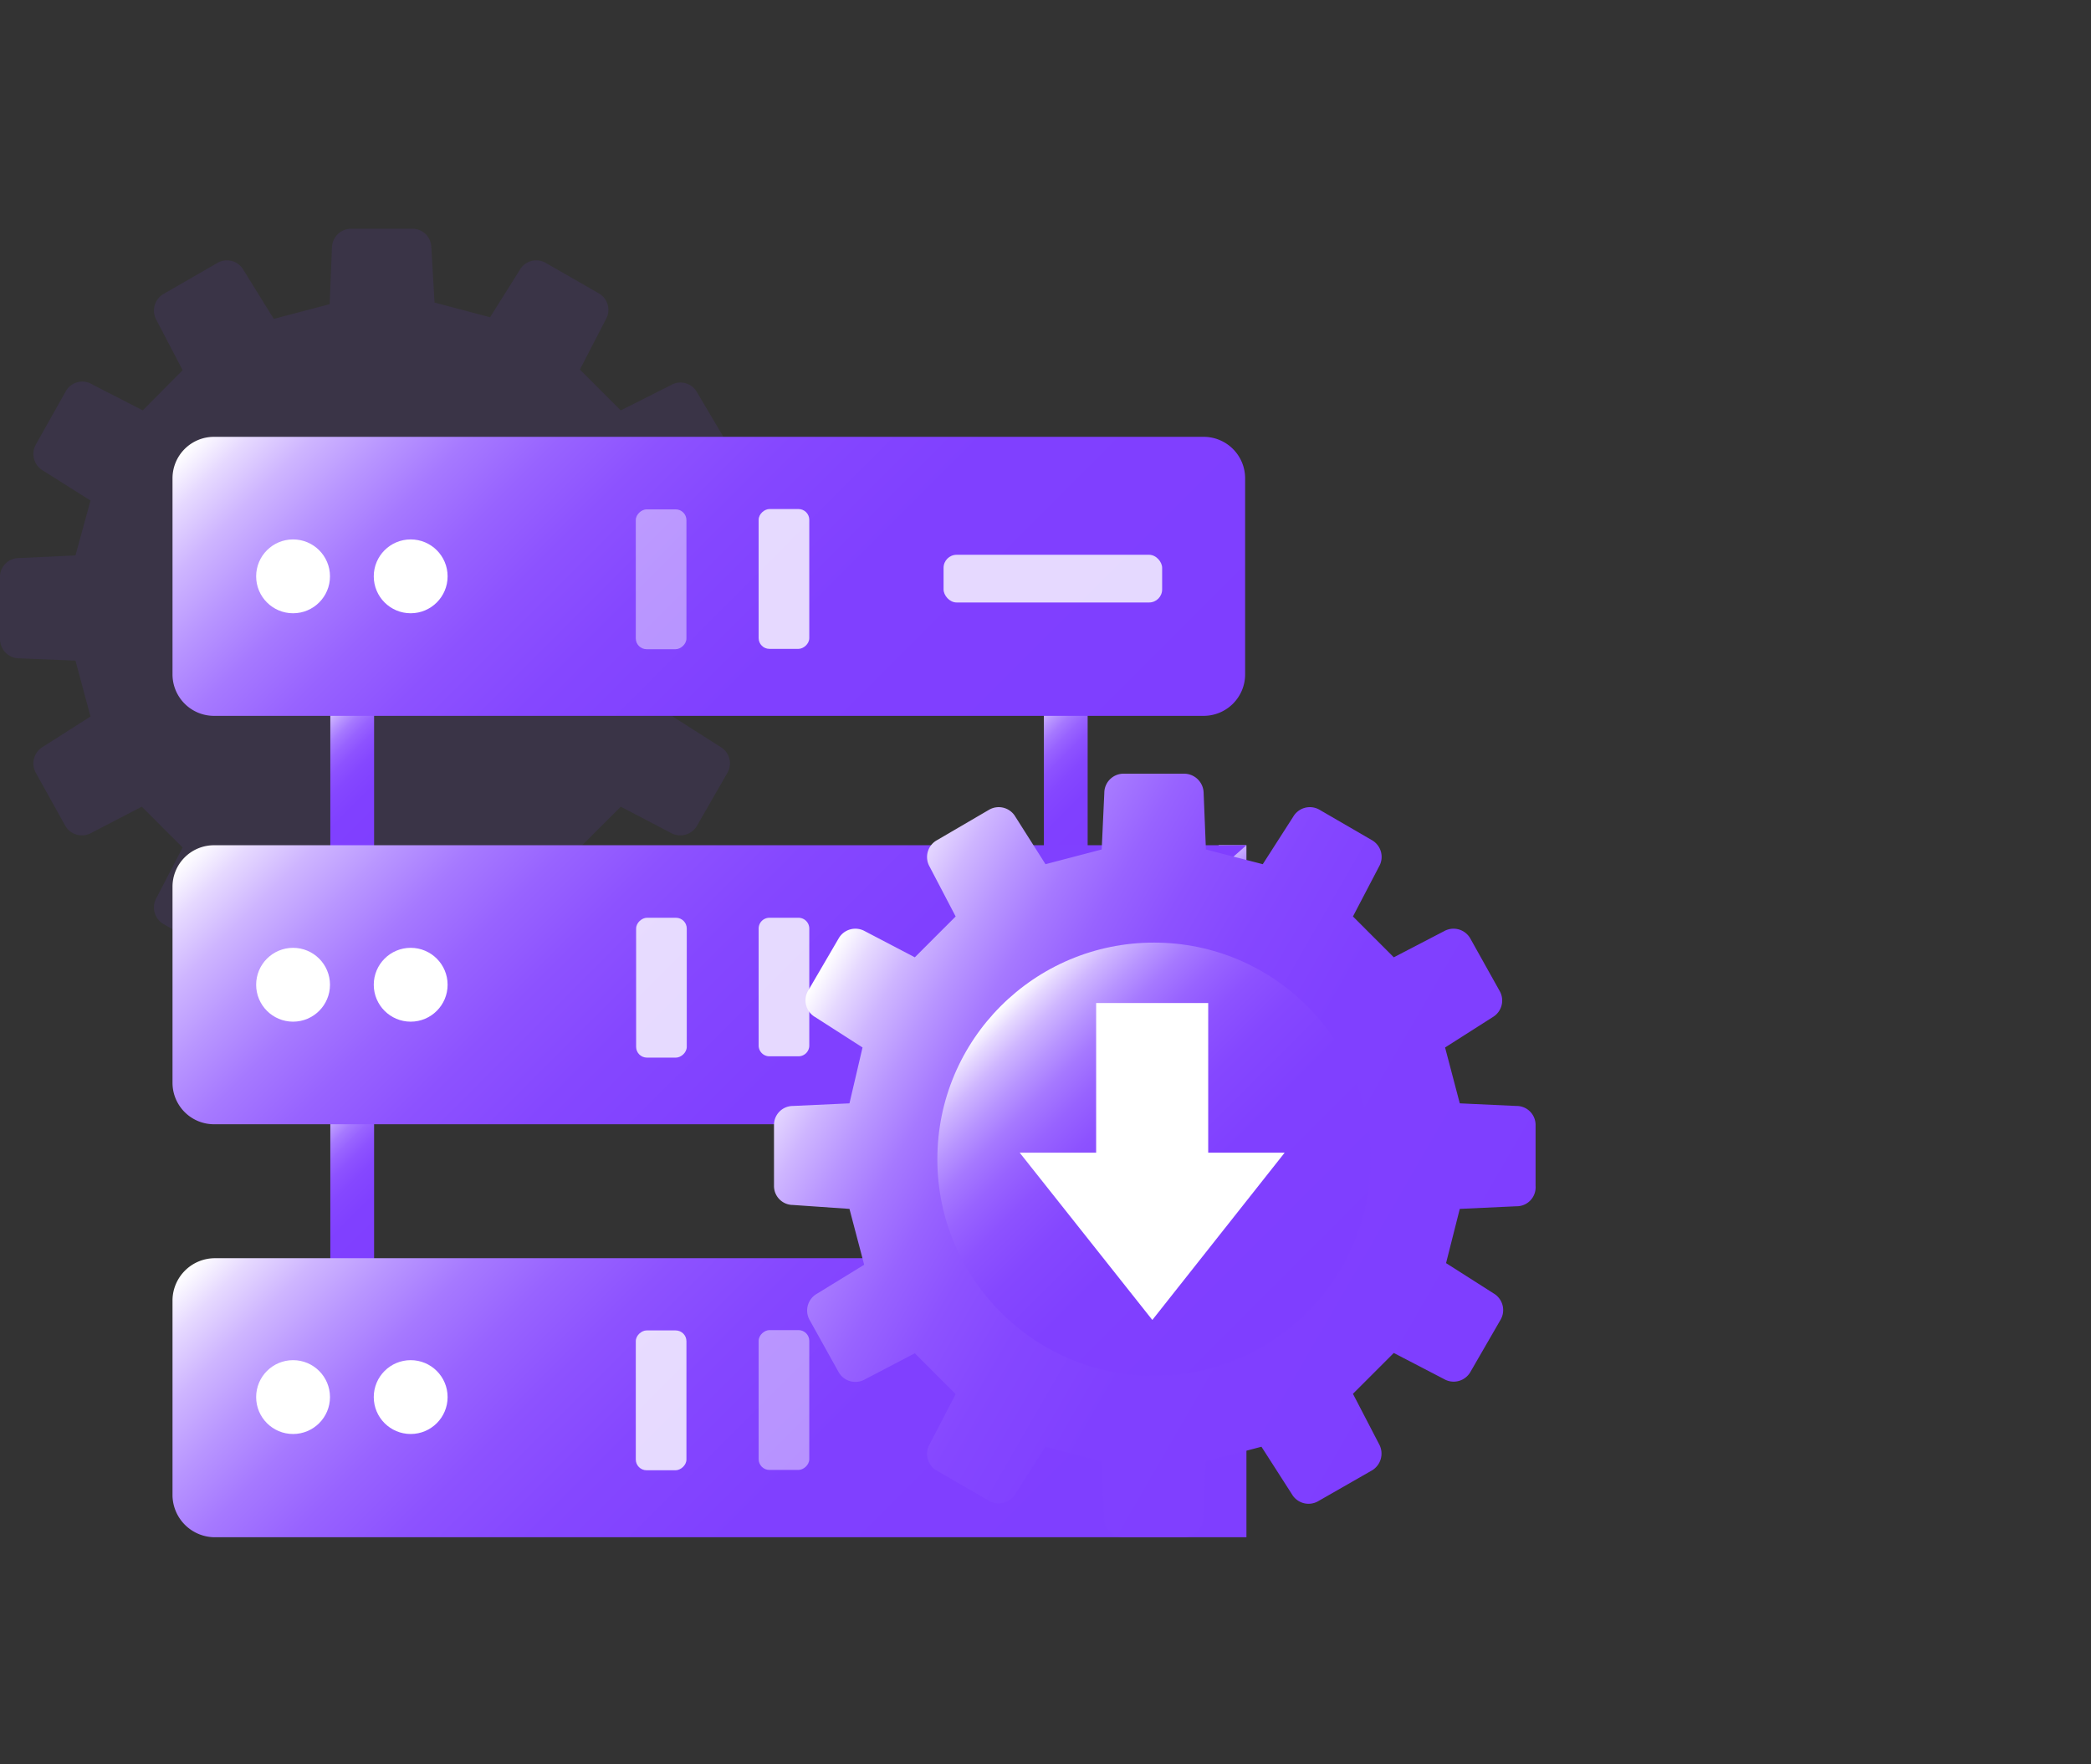 <svg id="图层_1" data-name="图层 1" xmlns="http://www.w3.org/2000/svg" xmlns:xlink="http://www.w3.org/1999/xlink" viewBox="0 0 64 54"><rect x="0" y="0" width="64" height="54" fill="#333333" stroke="none"/><defs><style>.cls-1{fill:#7f3eff;opacity:0.1;}.cls-2{fill:url(#未命名的渐变_150);}.cls-3,.cls-4,.cls-5{fill:none;stroke-linecap:round;stroke-linejoin:round;stroke-width:1.34px;}.cls-3{stroke:url(#未命名的渐变_150-2);}.cls-4{stroke:url(#未命名的渐变_150-3);}.cls-5{stroke:url(#未命名的渐变_150-4);}.cls-6{fill:url(#未命名的渐变_150-5);}.cls-10,.cls-7,.cls-8{fill:#fff;}.cls-7{opacity:0.8;}.cls-9{fill:url(#未命名的渐变_150-6);}.cls-10{opacity:0.43;}.cls-11{fill:url(#未命名的渐变_150-7);}.cls-12{fill:url(#未命名的渐变_150-8);}.cls-13{fill:url(#未命名的渐变_150-9);}</style><linearGradient id="未命名的渐变_150" x1="39.49" y1="31.6" x2="35.53" y2="27.64" gradientUnits="userSpaceOnUse"><stop offset="0" stop-color="#7f3eff"/><stop offset="0.39" stop-color="#8040ff"/><stop offset="0.54" stop-color="#8547ff"/><stop offset="0.64" stop-color="#8d52ff"/><stop offset="0.72" stop-color="#9863ff"/><stop offset="0.79" stop-color="#a679ff"/><stop offset="0.85" stop-color="#b895ff"/><stop offset="0.91" stop-color="#ceb5ff"/><stop offset="0.96" stop-color="#e6d9ff"/><stop offset="1" stop-color="#fff"/></linearGradient><linearGradient id="未命名的渐变_150-2" x1="12.59" y1="38.31" x2="8.96" y2="34.68" xlink:href="#未命名的渐变_150"/><linearGradient id="未命名的渐变_150-3" x1="12.43" y1="25.65" x2="9.13" y2="22.35" xlink:href="#未命名的渐变_150"/><linearGradient id="未命名的渐变_150-4" x1="34.42" y1="25.91" x2="30.82" y2="22.31" xlink:href="#未命名的渐变_150"/><linearGradient id="未命名的渐变_150-5" x1="32.25" y1="40.32" x2="11.92" y2="19.98" xlink:href="#未命名的渐变_150"/><linearGradient id="未命名的渐变_150-6" x1="32.25" y1="52.94" x2="11.94" y2="32.63" xlink:href="#未命名的渐变_150"/><linearGradient id="未命名的渐变_150-7" x1="31.66" y1="27.61" x2="11.72" y2="7.68" xlink:href="#未命名的渐变_150"/><linearGradient id="未命名的渐变_150-8" x1="45.43" y1="41.21" x2="25.2" y2="29.53" xlink:href="#未命名的渐变_150"/><linearGradient id="未命名的渐变_150-9" x1="40" y1="40.17" x2="30.63" y2="30.8" xlink:href="#未命名的渐变_150"/></defs><title>3</title><path class="cls-1" d="M22.78,17.11,21.05,17l-.46-1.71h0l1.46-.92a.58.58,0,0,0,.21-.8L21.33,12a.58.58,0,0,0-.8-.21L19,12.56l-1.25-1.25.79-1.53a.58.58,0,0,0-.21-.8l-1.62-.93a.58.58,0,0,0-.8.21L15,9.71h0l-1.7-.45L13.2,7.53A.58.58,0,0,0,12.61,7H10.75a.59.59,0,0,0-.59.58l-.07,1.73-1.71.45h0L7.45,8.26a.58.58,0,0,0-.8-.21L5,9a.59.59,0,0,0-.21.8l.8,1.53L4.37,12.56l-1.54-.79A.58.58,0,0,0,2,12L1.1,13.6a.59.59,0,0,0,.21.8l1.46.92L2.31,17l-1.72.08A.58.58,0,0,0,0,17.7v1.86a.59.59,0,0,0,.59.59l1.72.07.46,1.71-1.46.93a.59.59,0,0,0-.21.8L2,25.28a.59.59,0,0,0,.8.21l1.54-.8,1.25,1.25-.8,1.54a.59.59,0,0,0,.21.8l1.62.93a.59.59,0,0,0,.8-.21l.93-1.46h0l1.71.45.07,1.73a.59.59,0,0,0,.59.59h1.86a.58.58,0,0,0,.59-.59L13.28,28l1.7-.45h0L15.91,29a.59.59,0,0,0,.8.21l1.62-.93a.58.58,0,0,0,.21-.8l-.79-1.54L19,24.69l1.53.8a.59.59,0,0,0,.8-.21l.93-1.62a.58.58,0,0,0-.21-.8l-1.46-.93.46-1.71,1.73-.07a.59.59,0,0,0,.58-.59V17.7A.58.58,0,0,0,22.78,17.11Z"/><polyline class="cls-2" points="38.15 27.71 38.15 25.87 37.3 25.87 37.3 33.79"/><line class="cls-3" x1="10.78" y1="33.82" x2="10.78" y2="39.18"/><line class="cls-4" x1="10.78" y1="21.65" x2="10.78" y2="26.35"/><line class="cls-5" x1="32.62" y1="21.46" x2="32.62" y2="26.76"/><path class="cls-6" d="M38.15,25.87H6.55a1.27,1.27,0,0,0-1.27,1.27h0v6a1.27,1.27,0,0,0,1.27,1.27h31.6l-9.69,0"/><rect class="cls-7" x="18.09" y="29.46" width="4.28" height="1.55" rx="0.33" transform="translate(-9.99 50.46) rotate(-90)"/><path class="cls-7" d="M24.77,31.13V32a.33.33,0,0,1-.33.33h-.89a.33.33,0,0,1-.33-.33V28.42a.33.33,0,0,1,.33-.33h.89a.33.33,0,0,1,.33.33v1.91"/><circle class="cls-8" cx="8.97" cy="30.14" r="1.13"/><circle class="cls-8" cx="12.57" cy="30.14" r="1.13"/><path class="cls-9" d="M38.15,47.05H6.61a1.3,1.3,0,0,1-1.33-1.27v-6a1.3,1.3,0,0,1,1.33-1.27H38.15"/><rect class="cls-7" x="18.09" y="42.08" width="4.28" height="1.55" rx="0.33" transform="translate(-22.62 63.09) rotate(-90)"/><rect class="cls-10" x="21.86" y="42.08" width="4.28" height="1.55" rx="0.33" transform="translate(-18.86 66.85) rotate(-90)"/><circle class="cls-8" cx="8.97" cy="42.76" r="1.13"/><circle class="cls-8" cx="12.57" cy="42.76" r="1.13"/><path class="cls-11" d="M36.84,13.37H6.55a1.27,1.27,0,0,0-1.27,1.27h0v6a1.27,1.27,0,0,0,1.27,1.27H28.91v0h7.93a1.27,1.27,0,0,0,1.27-1.27v-6A1.27,1.27,0,0,0,36.84,13.37Z"/><rect class="cls-10" x="18.09" y="16.95" width="4.28" height="1.55" rx="0.33" transform="translate(2.51 37.96) rotate(-90)"/><rect class="cls-7" x="21.86" y="16.95" width="4.28" height="1.55" rx="0.33" transform="translate(6.27 41.72) rotate(-90)"/><circle class="cls-8" cx="8.97" cy="17.64" r="1.13"/><circle class="cls-8" cx="12.57" cy="17.64" r="1.13"/><rect class="cls-7" x="28.88" y="16.98" width="6.69" height="1.46" rx="0.4"/><path class="cls-12" d="M46.41,33.85l-1.73-.08-.45-1.71h0l1.46-.93a.59.59,0,0,0,.21-.8L45,28.72a.59.59,0,0,0-.8-.22l-1.54.8-1.25-1.25.8-1.53a.59.59,0,0,0-.21-.8l-1.62-.94a.59.59,0,0,0-.8.22l-.93,1.45h0L36.91,26l-.07-1.73a.6.6,0,0,0-.59-.59H34.38a.59.59,0,0,0-.58.59L33.72,26,32,26.45h0L31.08,25a.59.59,0,0,0-.8-.22l-1.61.94a.59.59,0,0,0-.22.8l.8,1.53L28,29.3l-1.53-.8a.59.59,0,0,0-.8.22l-.94,1.61a.59.59,0,0,0,.22.8l1.45.93L26,33.77l-1.73.08a.58.58,0,0,0-.58.58V36.3a.58.58,0,0,0,.58.58L26,37l.45,1.71L25,39.6a.59.59,0,0,0-.22.8L25.67,42a.59.59,0,0,0,.8.22l1.53-.8,1.25,1.25-.8,1.54a.59.59,0,0,0,.22.8l1.61.93a.59.59,0,0,0,.8-.22L32,44.28h0l1.71.45.08,1.73a.59.59,0,0,0,.58.59h1.87a.6.6,0,0,0,.59-.59l.07-1.73,1.71-.45h0l.93,1.45a.59.59,0,0,0,.8.22L42,45a.6.6,0,0,0,.21-.8l-.8-1.54,1.25-1.25,1.54.8A.59.59,0,0,0,45,42l.93-1.61a.59.59,0,0,0-.21-.8l-1.46-.93L44.68,37l1.73-.08A.58.58,0,0,0,47,36.3V34.43A.58.58,0,0,0,46.41,33.85Z"/><circle class="cls-13" cx="35.32" cy="35.48" r="6.63"/><polygon class="cls-8" points="31.21 35.28 35.27 40.4 39.32 35.28 36.98 35.28 36.98 30.7 33.55 30.7 33.55 35.28 31.21 35.28"/></svg>